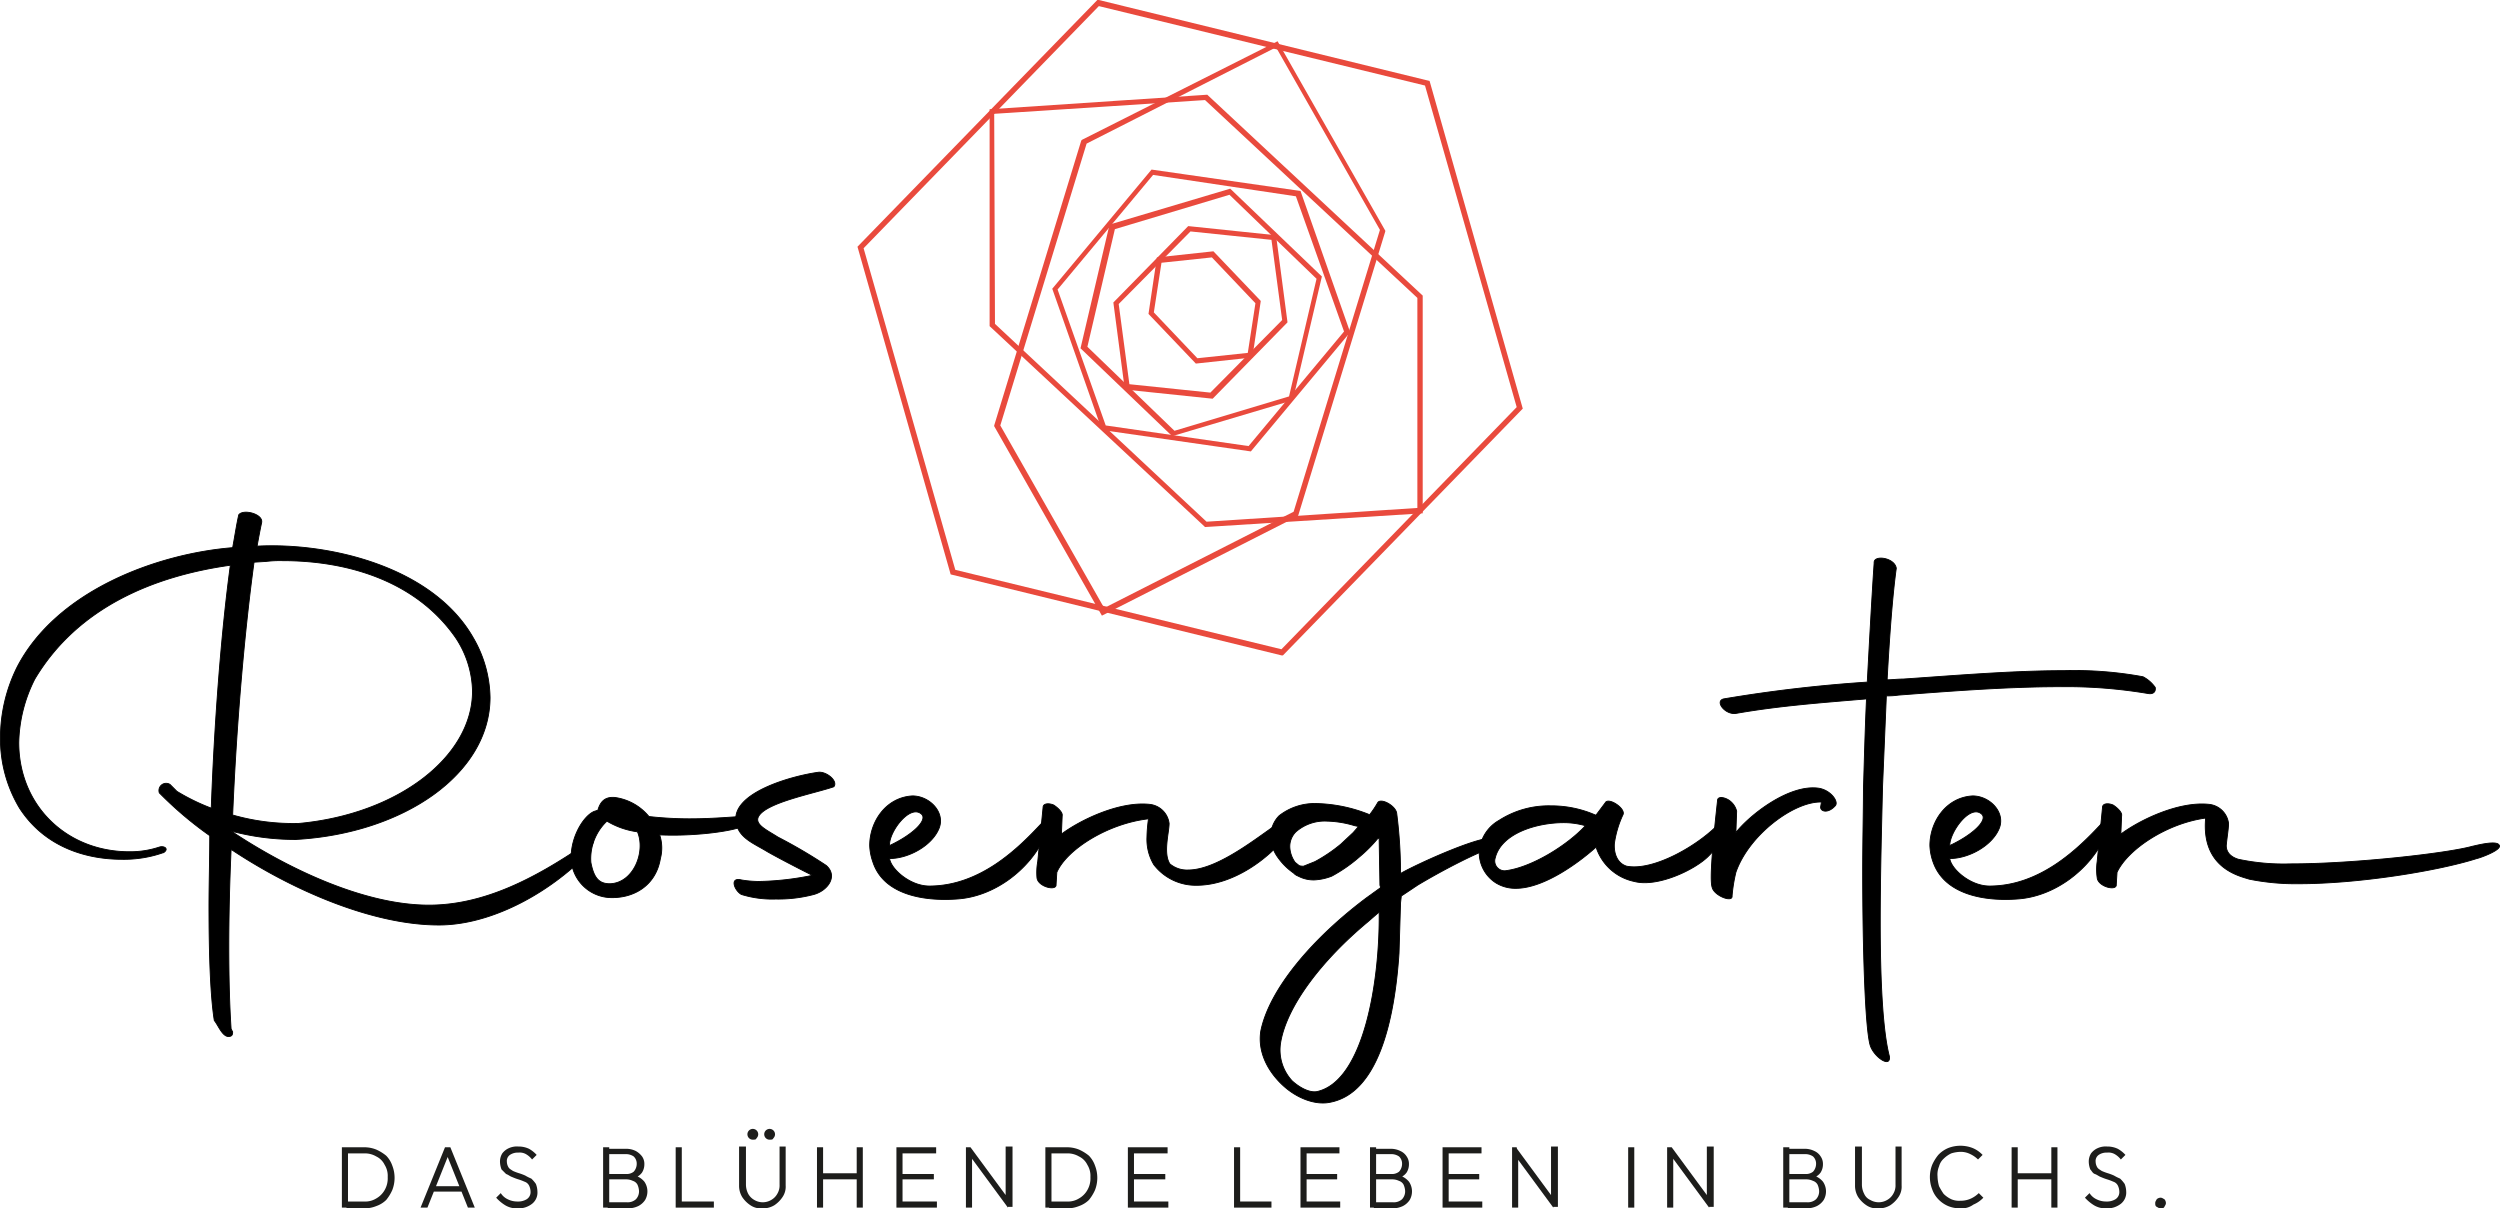 <svg xmlns="http://www.w3.org/2000/svg" width="416.585" height="201.358" viewBox="0 0 416.585 201.358">
  <g id="Rosengarten_Logo" transform="translate(-0.025)">
    <g id="Gruppe_1" data-name="Gruppe 1" transform="translate(0.1 85.348)">
      <path id="Pfad_1" data-name="Pfad 1" d="M34.848,132.662c0-3.691.127-7.637.127-11.71a61.365,61.365,0,0,1-8.4-7.128,1.2,1.2,0,0,1,1.782-1.4L29.5,113.57a34.357,34.357,0,0,0,5.728,2.8c.509-14.128,1.655-29.274,3.182-40.475-12.728,1.782-25.456,7-32.584,18.965a24.46,24.46,0,0,0-2.673,10.564c0,10.692,8.273,18.583,19.219,18.2a15.32,15.32,0,0,0,4.2-.764c.764-.255,1.655.255.764.891a19.747,19.747,0,0,1-7,1.146c-5.346,0-12.6-1.655-17.056-8.528A22.39,22.39,0,0,1,.1,104.66,26.477,26.477,0,0,1,2.9,92.823C9.519,80.095,26.192,73.985,38.793,72.967c.382-2.036.636-3.818,1.018-5.473.764-1.018,4.073-.127,3.818,1.273-.255,1.146-.509,2.546-.764,3.946,12.092-.636,29.274,3.437,36.02,15.274a20.328,20.328,0,0,1,2.8,9.928c0,12.728-14.383,22.656-32.329,23.674a41.226,41.226,0,0,1-10.819-1.4C47.7,126.3,60.558,132.534,71.5,132.534c9.291,0,17.819-4.582,25.711-9.928,3.946-2.673-.127,2.291-1.909,3.818-6.364,5.473-14.637,9.419-22.147,9.419-10.946,0-24.311-5.728-34.62-12.6-.255,5.728-.382,11.2-.382,16.292s.127,9.8.382,13.619l.255.509c0,.509-.127.764-.764.764-1.018-.127-1.655-1.909-2.291-2.673C35.1,147.808,34.848,140.935,34.848,132.662Zm7.51-57.276c-1.527,11.073-2.927,26.729-3.564,42.13a36.58,36.58,0,0,0,11.073,1.4c16.419-1.527,28.893-11.073,28.893-22.019a16.59,16.59,0,0,0-2.8-8.91C69.6,78.822,58.522,75.131,47.066,75.131a18.8,18.8,0,0,0-2.673.127Z" transform="translate(-0.1 -67.055)" stroke="#000" stroke-width="0.15"/>
      <path id="Pfad_2" data-name="Pfad 2" d="M89.559,110.639a6.866,6.866,0,0,1,.127,3.946c-.764,4.582-4.582,6.746-8.655,6.491a6.79,6.79,0,0,1-6.109-5.473c-.636-3.818,1.782-8.146,3.818-8.91.127,0,.255-.127.509-.127.382-1.273,1.018-2.291,2.8-2.164a8.872,8.872,0,0,1,5.728,3.182,61.654,61.654,0,0,0,6.746.382c4.2,0,7.764-.382,8.655-.382,2.673-.127,2.036,1.146-.127,1.782C100.887,110.13,95.033,110.894,89.559,110.639ZM78.1,115.221c.509,2.673,1.4,3.564,3.182,3.564,3.946-.127,5.982-5.346,4.582-8.655a13.3,13.3,0,0,1-5.091-1.782l-.127.127A8.635,8.635,0,0,0,78.1,115.221Z" transform="translate(20.284 -56.87)" stroke="#000" stroke-width="0.15"/>
      <path id="Pfad_3" data-name="Pfad 3" d="M97.361,119.048a17.874,17.874,0,0,0,2.927.255,47.6,47.6,0,0,0,8.91-1.018c-2.291-1.146-5.728-2.927-7.51-3.946-2.291-1.4-4.837-2.291-5.218-4.964-.764-4.837,9.164-7.637,13.746-8.273,1.4-.127,3.309,1.527,2.546,2.418-3.309,1.146-11.583,2.673-12.6,5.091-.509,1.273,1.527,2.164,3.309,3.309a84.86,84.86,0,0,1,8.019,4.709c2.036,1.782.255,4.2-2.036,4.837a22.92,22.92,0,0,1-6.364.764,17.274,17.274,0,0,1-5.728-.764C96.215,120.83,95.324,118.539,97.361,119.048Z" transform="translate(26.101 -57.769)" stroke="#000" stroke-width="0.15"/>
      <path id="Pfad_4" data-name="Pfad 4" d="M114.409,115.146a9.058,9.058,0,0,1-.509-2.673c0-3.946,2.673-8.019,7.128-8.273,2.8,0,5.473,2.673,4.455,5.346-1.146,2.927-5.091,5.091-8.273,5.091.255,1.782,3.437,4.582,6.619,4.582,8.528,0,14.892-6.364,18.583-10.31,2.036-2.164,1.782-.127.509,2.418-2.546,5.218-8.273,9.673-14.51,10.055C123.064,121.765,116.191,120.746,114.409,115.146Zm2.8-2.673c3.818-1.782,6.364-4.2,5.346-5.218C120.646,105.473,117.082,110.182,117.209,112.473Z" transform="translate(30.945 -56.922)" stroke="#000" stroke-width="0.15"/>
      <path id="Pfad_5" data-name="Pfad 5" d="M135.934,114.865l.891-9.037c0-.636.891-.764,1.782-.382.764.509,1.527,1.273,1.4,1.782l-.127,3.055c3.055-2.291,9.546-5.473,14.637-4.964a3.656,3.656,0,0,1,3.309,3.182c0,1.527-1.018,4.964.127,6.746a4.444,4.444,0,0,0,3.055,1.018c5.6,0,13.492-7.128,16.419-8.655.382-.127.764,1.782-.636,3.564-2.164,2.8-8.019,7.637-14.383,7.637a8.8,8.8,0,0,1-7.128-3.437,8.2,8.2,0,0,1-1.146-4.582,24.721,24.721,0,0,1,.255-3.055c-6.746.764-13.619,5.091-15.274,8.91l-.127,2.036c.127,1.146-3.055.382-3.182-1.146A10.2,10.2,0,0,1,135.934,114.865Z" transform="translate(36.913 -56.641)" stroke="#000" stroke-width="0.15"/>
      <path id="Pfad_6" data-name="Pfad 6" d="M165.121,143.217c1.4-7,8.655-15.528,17.692-22.274l2.291-1.655-.127-.382-.127-7.382v-.509l-.255.127a23.043,23.043,0,0,1-3.055,3.055,24.848,24.848,0,0,1-4.582,3.182,9.074,9.074,0,0,1-2.927.636,5.467,5.467,0,0,1-2.673-.636,1.957,1.957,0,0,1-.764-.509,10.639,10.639,0,0,1-2.673-2.673,6.159,6.159,0,0,1-1.146-3.437,4.918,4.918,0,0,1,1.4-3.437,9.593,9.593,0,0,1,6.237-2.036,24.912,24.912,0,0,1,8.655,1.782l.127.127.127-.127a16.1,16.1,0,0,0,1.273-1.909c.509-.891,3.055.509,3.182,1.782a79.334,79.334,0,0,1,.636,9.673V117l.127-.127c2.418-1.4,14.255-6.873,16.037-5.728.891.636.764.891,0,1.146-3.564,1.146-9.546,4.328-13.364,6.619l-2.673,1.782-.127,1.146-.255,8.4c-.764,11.455-3.564,23.292-11.455,24.82-2.291.509-5.473-.509-8.019-2.927S164.612,146.526,165.121,143.217Zm19.728-19.856-1.909,1.655c-7.637,6.364-13.492,14-14.51,20.11a7.57,7.57,0,0,0,1.909,6.364c1.4,1.273,3.055,2.036,4.2,1.782C182.3,151.49,184.977,134.944,184.849,123.361Zm-10.692-8.4a25.953,25.953,0,0,0,4.328-2.927l2.036-1.909.891-1.018-.636-.127a17.114,17.114,0,0,0-4.582-.764A7.3,7.3,0,0,0,170.976,110a3.448,3.448,0,0,0-1.018,2.546,4.737,4.737,0,0,0,.891,2.546l.636.509s.127.127.764.127Z" transform="translate(44.892 -56.737)" stroke="#000" stroke-width="0.15"/>
      <path id="Pfad_7" data-name="Pfad 7" d="M193.7,113.56a6.507,6.507,0,0,1,3.309-5.473,15.292,15.292,0,0,1,8.655-2.418,18.26,18.26,0,0,1,7.382,1.527h.127l1.527-2.036c.509-1.018,3.564,1.018,2.927,2.036a17.009,17.009,0,0,0-1.4,4.709c-.127,1.527.382,3.309,2.036,3.818,4.582.891,12.346-3.691,15.655-7.382,1.527-1.527,2.927.764-2.036,5.728-2.291,2.291-8.528,5.218-12.346,4.2a8.494,8.494,0,0,1-6.364-5.728c-2.546,2.291-8.528,6.873-13.364,6.873a6.166,6.166,0,0,1-3.309-.891A6,6,0,0,1,193.7,113.56Zm17.692-4.582a13.268,13.268,0,0,0-3.564-.509c-4.582,0-10.437,1.782-11.455,5.855a1.64,1.64,0,0,0,1.655,2.164C202.355,115.978,208.337,112.287,211.392,108.978Z" transform="translate(52.715 -56.736)" stroke="#000" stroke-width="0.15"/>
      <path id="Pfad_8" data-name="Pfad 8" d="M225.127,105.253c0-.636.891-.636,1.782-.127a3.092,3.092,0,0,1,1.4,1.909l-.127,3.564c2.291-2.927,8.91-8.146,13.874-7.382,2.036.382,3.309,2.291,2.673,2.927-1.273,1.4-2.546.891-2.418.127l.127-.764c-4.582-.127-12.092,5.473-14.255,11.71a26.077,26.077,0,0,0-.636,3.946c.127,1.146-2.927,0-3.309-1.4C223.981,119,223.854,116.708,225.127,105.253Z" transform="translate(61 -57.211)" stroke="#000" stroke-width="0.15"/>
      <path id="Pfad_9" data-name="Pfad 9" d="M248.989,125.294c0-5.218.127-10.182.127-13.619.127-4.2.255-9.546.509-15.146-7.51.636-14.51,1.146-21.765,2.418-1.782.255-3.564-2.036-2.036-2.418a236.873,236.873,0,0,1,23.929-2.8c.382-7,.764-14.255,1.146-19.856-.127-1.4,3.437-.891,3.691.891-.636,4.582-1.146,11.583-1.527,18.583.764,0,1.782-.127,2.673-.127,7.637-.509,17.947-1.4,26.856-1.4a62.86,62.86,0,0,1,13.11,1.018,5.706,5.706,0,0,1,2.036,1.782c.127.764-.382,1.146-1.146,1.018a81.817,81.817,0,0,0-14.51-1.146c-9.673,0-20.238.891-27.111,1.4a11.648,11.648,0,0,1-2.036.127l-.636,15.146c-.127,5.728-.382,14.255-.382,22.529,0,9.291.382,18.074,1.527,22.4.255,2.036-2.546.127-3.182-1.782C249.371,151.514,248.989,137.385,248.989,125.294Z" transform="translate(61.321 -65.415)" stroke="#000" stroke-width="0.15"/>
      <path id="Pfad_10" data-name="Pfad 10" d="M253.209,115.146a9.058,9.058,0,0,1-.509-2.673c0-3.946,2.673-8.019,7.128-8.273,2.8,0,5.473,2.673,4.455,5.346-1.146,2.927-5.091,5.091-8.273,5.091.255,1.782,3.437,4.582,6.619,4.582,8.528,0,14.892-6.364,18.583-10.31,2.036-2.164,1.782-.127.509,2.418-2.546,5.218-8.273,9.673-14.51,10.055C261.991,121.765,255.118,120.746,253.209,115.146Zm2.8-2.673c3.818-1.782,6.364-4.2,5.346-5.218C259.446,105.473,256.009,110.182,256.009,112.473Z" transform="translate(68.81 -56.922)" stroke="#000" stroke-width="0.15"/>
      <path id="Pfad_11" data-name="Pfad 11" d="M277.93,116.647l-.127,2.036c.127,1.146-3.055.382-3.182-1.146a9.355,9.355,0,0,1,0-2.673l.891-9.037c0-.636.891-.764,1.782-.382.764.509,1.527,1.273,1.4,1.782l-.127,3.055c3.055-2.291,9.546-5.473,14.637-4.964a3.656,3.656,0,0,1,3.309,3.182c0,.891-.255,2.291-.382,3.691,0,1.146.764,1.909,2.036,2.291a36.458,36.458,0,0,0,8.655.764c10.692,0,26.22-1.782,30.293-2.927.636-.127,3.946-1.018,4.455-.255.764.764-3.055,2.164-3.691,2.291-6.364,2.036-19.6,4.2-29.656,4.2a38.962,38.962,0,0,1-8.273-.764c-1.527-.509-8.019-1.782-7.255-10.182C286.2,108.5,279.712,112.828,277.93,116.647Z" transform="translate(74.764 -56.641)" stroke="#000" stroke-width="0.15"/>
    </g>
    <g id="Gruppe_2" data-name="Gruppe 2" transform="translate(142.909)">
      <path id="Pfad_12" data-name="Pfad 12" d="M183.2,109.207h-.255L127.828,95.715,112.3,41.112,152.266,0h.255l55.112,13.492,15.528,54.6-.127.127Zm-54.6-14.255,54.349,13.237,39.2-40.348L206.869,14.255,152.521,1.018l-39.2,40.348Z" transform="translate(-112.3)" fill="#e94a3d"/>
      <path id="Pfad_13" data-name="Pfad 13" d="M148.147,101.115,130.2,69.549v-.127l14.51-47.476.127-.127L177.421,5.4l17.947,31.566v.127l-14.51,47.348-.127.127ZM131.218,69.422l17.31,30.42L180.094,83.8l14.383-46.966-17.31-30.42L145.6,22.456Z" transform="translate(-107.417 1.473)" fill="#e94a3d"/>
      <path id="Pfad_14" data-name="Pfad 14" d="M165.493,84.441l-.127-.127L129.6,50.966V14.818L165.875,12.4l.127.127,35.766,33.347V82.15Zm-35-33.857L165.748,83.55l35.129-2.291v-35L165.493,13.291l-35.129,2.291Z" transform="translate(-107.58 3.383)" fill="#e94a3d"/>
      <path id="Pfad_15" data-name="Pfad 15" d="M170.893,69.166,146.073,65.6,137.8,42.056,154.346,22.2l24.82,3.564,8.273,23.547ZM146.71,64.839l23.8,3.437,15.91-19.092L178.4,26.655l-23.8-3.564-15.91,19.092Z" transform="translate(-105.343 6.056)" fill="#e94a3d"/>
      <path id="Pfad_16" data-name="Pfad 16" d="M156.774,65.939,141.5,51.3l4.837-20.619,20.11-5.982,15.274,14.637-4.837,20.619ZM142.646,51.047l14.51,14,19.092-5.728,4.582-19.6-14.51-14-19.092,5.728Z" transform="translate(-104.334 6.738)" fill="#e94a3d"/>
      <path id="Pfad_17" data-name="Pfad 17" d="M162.346,58.365l-14.637-1.527L145.8,42.328,158.273,29.6l14.637,1.527,1.909,14.51Zm-13.874-2.418,13.492,1.4,11.964-12.092-1.782-13.364-13.492-1.4L146.691,42.583Z" transform="translate(-103.161 8.075)" fill="#e94a3d"/>
      <path id="Pfad_18" data-name="Pfad 18" d="M158.291,51.61,150.4,43.337l1.4-9.419,9.419-1.018,7.891,8.273-1.4,9.419Zm-7-8.528,7.255,7.637,8.4-.891,1.273-8.273-7.255-7.637-8.4.891Z" transform="translate(-101.906 8.975)" fill="#e94a3d"/>
    </g>
    <g id="Gruppe_3" data-name="Gruppe 3" transform="translate(56.994 188.375)">
      <path id="Pfad_19" data-name="Pfad 19" d="M44.8,160.255V150.2h1.018v10.055Zm.764,0v-1.018h2.927a3.47,3.47,0,0,0,2.036-.509,3.7,3.7,0,0,0,1.4-1.4,3.9,3.9,0,0,0,.509-2.164,3.47,3.47,0,0,0-.509-2.036,2.985,2.985,0,0,0-1.4-1.4,3.735,3.735,0,0,0-2.036-.509H45.564V150.2h2.927a5.276,5.276,0,0,1,2.036.382,7.216,7.216,0,0,1,1.655,1.018,4.491,4.491,0,0,1,1.018,1.655,5.622,5.622,0,0,1,0,4.073,7.217,7.217,0,0,1-1.018,1.655A4.491,4.491,0,0,1,50.528,160a5.277,5.277,0,0,1-2.036.382H45.564Z" transform="translate(-44.8 -147.4)" fill="#1d1d1b"/>
      <path id="Pfad_20" data-name="Pfad 20" d="M55.1,160.255,59.173,150.2h.891l4.073,10.055H62.991l-3.564-8.91h.382l-3.564,8.91Zm1.909-2.673v-.891h5.218v.891Z" transform="translate(-41.99 -147.4)" fill="#1d1d1b"/>
      <path id="Pfad_21" data-name="Pfad 21" d="M68.564,160.41a3.735,3.735,0,0,1-2.036-.509A6.749,6.749,0,0,1,65,158.628l.764-.764a2.757,2.757,0,0,0,1.146,1.018,3.523,3.523,0,0,0,1.655.382,2.714,2.714,0,0,0,1.527-.382,1.4,1.4,0,0,0,.636-1.273,2.4,2.4,0,0,0-.255-1.018,1.3,1.3,0,0,0-.764-.636,8.768,8.768,0,0,0-1.018-.382,8.764,8.764,0,0,1-1.018-.382c-.382-.127-.636-.382-1.018-.509l-.764-.764a3.766,3.766,0,0,1-.255-1.273,2.566,2.566,0,0,1,.382-1.4,2.771,2.771,0,0,1,1.146-.891,3.229,3.229,0,0,1,1.527-.255,4.065,4.065,0,0,1,1.782.382,4.983,4.983,0,0,1,1.273,1.018l-.764.764a3.431,3.431,0,0,0-1.018-.891,2.093,2.093,0,0,0-1.273-.255,2.286,2.286,0,0,0-1.4.382,1.241,1.241,0,0,0-.509,1.146,1.84,1.84,0,0,0,.255.891c.127.255.382.382.764.636a8.77,8.77,0,0,0,1.018.382,8.77,8.77,0,0,1,1.018.382,7.558,7.558,0,0,0,1.018.509,5.535,5.535,0,0,1,.764.891,3.766,3.766,0,0,1,.255,1.273,2.374,2.374,0,0,1-.891,2.036A3.67,3.67,0,0,1,68.564,160.41Z" transform="translate(-39.289 -147.427)" fill="#1d1d1b"/>
      <path id="Pfad_22" data-name="Pfad 22" d="M79,160.255V150.2h1.018v10.055Zm.764,0v-.891h3.182a2.029,2.029,0,0,0,1.527-.509,1.914,1.914,0,0,0,.509-1.4,3,3,0,0,0-.255-1.018,1.3,1.3,0,0,0-.764-.636,2.541,2.541,0,0,0-1.146-.255H79.509v-.891h3.309a1.9,1.9,0,0,0,1.273-.382A1.944,1.944,0,0,0,84.6,153a1.634,1.634,0,0,0-.509-1.273,2.286,2.286,0,0,0-1.4-.382H79.636v-.891h3.182a3.523,3.523,0,0,1,1.655.382,3.431,3.431,0,0,1,1.018.891A2.15,2.15,0,0,1,85.873,153a2.566,2.566,0,0,1-.382,1.4,2.334,2.334,0,0,1-1.273.891l.127-.382a3.245,3.245,0,0,1,1.527,1.018A2.856,2.856,0,0,1,86,158.982,3.005,3.005,0,0,1,84.855,160a4.066,4.066,0,0,1-1.782.382H79.764Z" transform="translate(-35.47 -147.4)" fill="#1d1d1b"/>
      <path id="Pfad_23" data-name="Pfad 23" d="M88.5,160.255V150.2h1.018v10.055Zm.764,0v-1.018h5.6v1.018Z" transform="translate(-32.878 -147.4)" fill="#1d1d1b"/>
      <path id="Pfad_24" data-name="Pfad 24" d="M100.618,160.983a3.068,3.068,0,0,1-1.909-.509,4.885,4.885,0,0,1-1.4-1.4,3.592,3.592,0,0,1-.509-1.909v-6.491h1.146v6.364a3.389,3.389,0,0,0,.382,1.527,2.605,2.605,0,0,0,1.018,1.018,2.758,2.758,0,0,0,2.8,0,2.605,2.605,0,0,0,1.018-1.018,2.714,2.714,0,0,0,.382-1.527v-6.364h1.018v6.491a3.067,3.067,0,0,1-.509,1.909,4.885,4.885,0,0,1-1.4,1.4A3.735,3.735,0,0,1,100.618,160.983Zm-1.4-11.455a.9.9,0,1,1,.509-.255C99.6,149.527,99.473,149.527,99.218,149.527Zm2.8,0a.9.9,0,1,1,.509-.255C102.4,149.527,102.273,149.527,102.018,149.527Z" transform="translate(-30.614 -148)" fill="#1d1d1b"/>
      <path id="Pfad_25" data-name="Pfad 25" d="M107,160.255V150.2h1.018v10.055Zm.764-4.709v-1.018H114v1.018Zm5.855,4.709V150.2h1.018v10.055Z" transform="translate(-27.832 -147.4)" fill="#1d1d1b"/>
      <path id="Pfad_26" data-name="Pfad 26" d="M117.4,160.255V150.2h1.018v10.055Zm.764-9.037V150.2h5.855v1.018Zm0,4.328v-.891h5.473v.891Zm0,4.709v-1.018h5.982v1.018Z" transform="translate(-24.994 -147.4)" fill="#1d1d1b"/>
      <path id="Pfad_27" data-name="Pfad 27" d="M126.5,160.282V150.227h.764l.255,1.273v8.782Zm7,0-6.364-8.655.127-1.4,6.364,8.655Zm0,0-.382-1.273V150.1h1.146v10.055H133.5Z" transform="translate(-22.512 -147.427)" fill="#1d1d1b"/>
      <path id="Pfad_28" data-name="Pfad 28" d="M136.9,160.255V150.2h1.018v10.055Zm.636,0v-1.018h2.927a3.47,3.47,0,0,0,2.036-.509,3.7,3.7,0,0,0,1.4-1.4,3.9,3.9,0,0,0,.509-2.164,3.47,3.47,0,0,0-.509-2.036,2.985,2.985,0,0,0-1.4-1.4,3.735,3.735,0,0,0-2.036-.509h-2.927V150.2h2.927a5.276,5.276,0,0,1,2.036.382,7.217,7.217,0,0,1,1.655,1.018,4.491,4.491,0,0,1,1.018,1.655,5.622,5.622,0,0,1,0,4.073,7.217,7.217,0,0,1-1.018,1.655A4.491,4.491,0,0,1,142.5,160a5.277,5.277,0,0,1-2.036.382h-2.927Z" transform="translate(-19.675 -147.4)" fill="#1d1d1b"/>
      <path id="Pfad_29" data-name="Pfad 29" d="M147.7,160.255V150.2h1.018v10.055Zm.764-9.037V150.2h5.855v1.018Zm0,4.328v-.891h5.473v.891Zm0,4.709v-1.018h5.982v1.018Z" transform="translate(-16.728 -147.4)" fill="#1d1d1b"/>
      <path id="Pfad_30" data-name="Pfad 30" d="M161.6,160.255V150.2h1.018v10.055Zm.636,0v-1.018h5.6v1.018Z" transform="translate(-12.937 -147.4)" fill="#1d1d1b"/>
      <path id="Pfad_31" data-name="Pfad 31" d="M170.3,160.255V150.2h1.018v10.055Zm.636-9.037V150.2h5.855v1.018Zm0,4.328v-.891h5.473v.891Zm0,4.709v-1.018h5.982v1.018Z" transform="translate(-10.563 -147.4)" fill="#1d1d1b"/>
      <path id="Pfad_32" data-name="Pfad 32" d="M179.4,160.255V150.2h1.018v10.055Zm.636,0v-.891h3.182a2.029,2.029,0,0,0,1.527-.509,1.914,1.914,0,0,0,.509-1.4,3,3,0,0,0-.255-1.018,1.3,1.3,0,0,0-.764-.636,2.541,2.541,0,0,0-1.146-.255h-3.309v-.891h3.182a1.9,1.9,0,0,0,1.273-.382,1.944,1.944,0,0,0,.509-1.273,1.634,1.634,0,0,0-.509-1.273,2.286,2.286,0,0,0-1.4-.382h-3.055v-.891h3.055a3.524,3.524,0,0,1,1.655.382,2.358,2.358,0,0,1,1.018.891,2.15,2.15,0,0,1,.382,1.273,2.566,2.566,0,0,1-.382,1.4,2.334,2.334,0,0,1-1.273.891l.127-.382a3.245,3.245,0,0,1,1.527,1.018,2.856,2.856,0,0,1,.127,3.055A3.005,3.005,0,0,1,184.873,160a4.065,4.065,0,0,1-1.782.382h-3.055Z" transform="translate(-8.081 -147.4)" fill="#1d1d1b"/>
      <path id="Pfad_33" data-name="Pfad 33" d="M188.9,160.255V150.2h1.018v10.055Zm.636-9.037V150.2h5.855v1.018Zm0,4.328v-.891h5.473v.891Zm0,4.709v-1.018h5.982v1.018Z" transform="translate(-5.489 -147.4)" fill="#1d1d1b"/>
      <path id="Pfad_34" data-name="Pfad 34" d="M198,160.282V150.227h.764l.255,1.273v8.782Zm6.873,0-6.364-8.655.127-1.4L205,158.882Zm0,0-.382-1.273V150.1h1.146v10.055h-.764Z" transform="translate(-3.006 -147.427)" fill="#1d1d1b"/>
      <path id="Pfad_35" data-name="Pfad 35" d="M213.2,160.255V150.2h1.018v10.055Z" transform="translate(1.14 -147.4)" fill="#1d1d1b"/>
      <path id="Pfad_36" data-name="Pfad 36" d="M218.3,160.282V150.227h.764l.255,1.273v8.782Zm7,0-6.364-8.655.127-1.4,6.364,8.655Zm0,0-.382-1.273V150.1h1.146v10.055H225.3Z" transform="translate(2.531 -147.427)" fill="#1d1d1b"/>
      <path id="Pfad_37" data-name="Pfad 37" d="M233.5,160.255V150.2h1.018v10.055Zm.764,0v-.891h3.182a2.029,2.029,0,0,0,1.527-.509,1.914,1.914,0,0,0,.509-1.4,3,3,0,0,0-.255-1.018,1.3,1.3,0,0,0-.764-.636,2.541,2.541,0,0,0-1.146-.255h-3.309v-.891h3.182a1.9,1.9,0,0,0,1.273-.382,1.944,1.944,0,0,0,.509-1.273,1.634,1.634,0,0,0-.509-1.273,2.286,2.286,0,0,0-1.4-.382h-3.055v-.891h3.055a3.524,3.524,0,0,1,1.655.382,2.358,2.358,0,0,1,1.018.891,2.15,2.15,0,0,1,.382,1.273,2.566,2.566,0,0,1-.382,1.4,2.334,2.334,0,0,1-1.273.891l.127-.382a3.245,3.245,0,0,1,1.527,1.018,2.856,2.856,0,0,1,.127,3.055A3.005,3.005,0,0,1,239.1,160a4.066,4.066,0,0,1-1.782.382h-3.055Z" transform="translate(6.678 -147.4)" fill="#1d1d1b"/>
      <path id="Pfad_38" data-name="Pfad 38" d="M246.718,160.41a3.067,3.067,0,0,1-1.909-.509,4.885,4.885,0,0,1-1.4-1.4,3.592,3.592,0,0,1-.509-1.909V150.1h1.146v6.364a3.389,3.389,0,0,0,.382,1.527,1.987,1.987,0,0,0,1.018,1.018,2.758,2.758,0,0,0,2.8,0,2.605,2.605,0,0,0,1.018-1.018,2.714,2.714,0,0,0,.382-1.527V150.1h1.018v6.491a3.067,3.067,0,0,1-.509,1.909,4.885,4.885,0,0,1-1.4,1.4A3.735,3.735,0,0,1,246.718,160.41Z" transform="translate(9.242 -147.427)" fill="#1d1d1b"/>
      <path id="Pfad_39" data-name="Pfad 39" d="M257.791,160.437a5.277,5.277,0,0,1-2.036-.382,4.844,4.844,0,0,1-1.655-1.146,4.491,4.491,0,0,1-1.018-1.655,5.622,5.622,0,0,1,0-4.073,7.218,7.218,0,0,1,1.018-1.655,4.843,4.843,0,0,1,1.655-1.146,5.621,5.621,0,0,1,4.073,0,4.843,4.843,0,0,1,1.655,1.146l-.764.764a4.572,4.572,0,0,0-1.273-.891,3.523,3.523,0,0,0-1.655-.382,5.47,5.47,0,0,0-1.527.255,4.571,4.571,0,0,0-1.273.891,2.641,2.641,0,0,0-.764,1.273,3.494,3.494,0,0,0-.255,1.655,6.45,6.45,0,0,0,.255,1.655,11.2,11.2,0,0,0,.764,1.273,4.571,4.571,0,0,0,1.273.891,3.229,3.229,0,0,0,1.527.255,4.065,4.065,0,0,0,1.782-.382,4.571,4.571,0,0,0,1.273-.891l.764.764a4.843,4.843,0,0,1-1.655,1.146A3.332,3.332,0,0,1,257.791,160.437Z" transform="translate(11.916 -147.454)" fill="#1d1d1b"/>
      <path id="Pfad_40" data-name="Pfad 40" d="M263.4,160.255V150.2h1.018v10.055Zm.636-4.709v-1.018h6.237v1.018Zm5.982,4.709V150.2h1.018v10.055Z" transform="translate(14.835 -147.4)" fill="#1d1d1b"/>
      <path id="Pfad_41" data-name="Pfad 41" d="M276.564,160.41a3.735,3.735,0,0,1-2.036-.509A6.749,6.749,0,0,1,273,158.628l.764-.764a2.757,2.757,0,0,0,1.146,1.018,3.523,3.523,0,0,0,1.655.382,2.715,2.715,0,0,0,1.527-.382,1.4,1.4,0,0,0,.636-1.273,2.4,2.4,0,0,0-.255-1.018,1.3,1.3,0,0,0-.764-.636,8.771,8.771,0,0,0-1.018-.382,8.765,8.765,0,0,1-1.018-.382c-.382-.127-.636-.382-1.018-.509s-.509-.509-.764-.764a3.765,3.765,0,0,1-.255-1.273,2.566,2.566,0,0,1,.382-1.4,2.772,2.772,0,0,1,1.146-.891,3.229,3.229,0,0,1,1.527-.255,4.065,4.065,0,0,1,1.782.382,4.983,4.983,0,0,1,1.273,1.018l-.764.764a3.432,3.432,0,0,0-1.018-.891,2.093,2.093,0,0,0-1.273-.255,2.287,2.287,0,0,0-1.4.382,1.241,1.241,0,0,0-.509,1.146,1.839,1.839,0,0,0,.255.891c.127.255.382.382.764.636a8.773,8.773,0,0,0,1.018.382,8.769,8.769,0,0,1,1.018.382,7.555,7.555,0,0,0,1.018.509,5.536,5.536,0,0,1,.764.891,3.765,3.765,0,0,1,.255,1.273,2.374,2.374,0,0,1-.891,2.036A3.67,3.67,0,0,1,276.564,160.41Z" transform="translate(17.454 -147.427)" fill="#1d1d1b"/>
      <path id="Pfad_42" data-name="Pfad 42" d="M283.091,158.582c-.255,0-.382-.127-.636-.255s-.255-.382-.255-.636.127-.382.255-.636a.972.972,0,0,1,.636-.255c.255,0,.382.127.636.255a.972.972,0,0,1,.255.636c0,.255-.127.382-.255.636S283.346,158.582,283.091,158.582Z" transform="translate(19.964 -145.599)" fill="#1d1d1b"/>
    </g>
  </g>
</svg>
